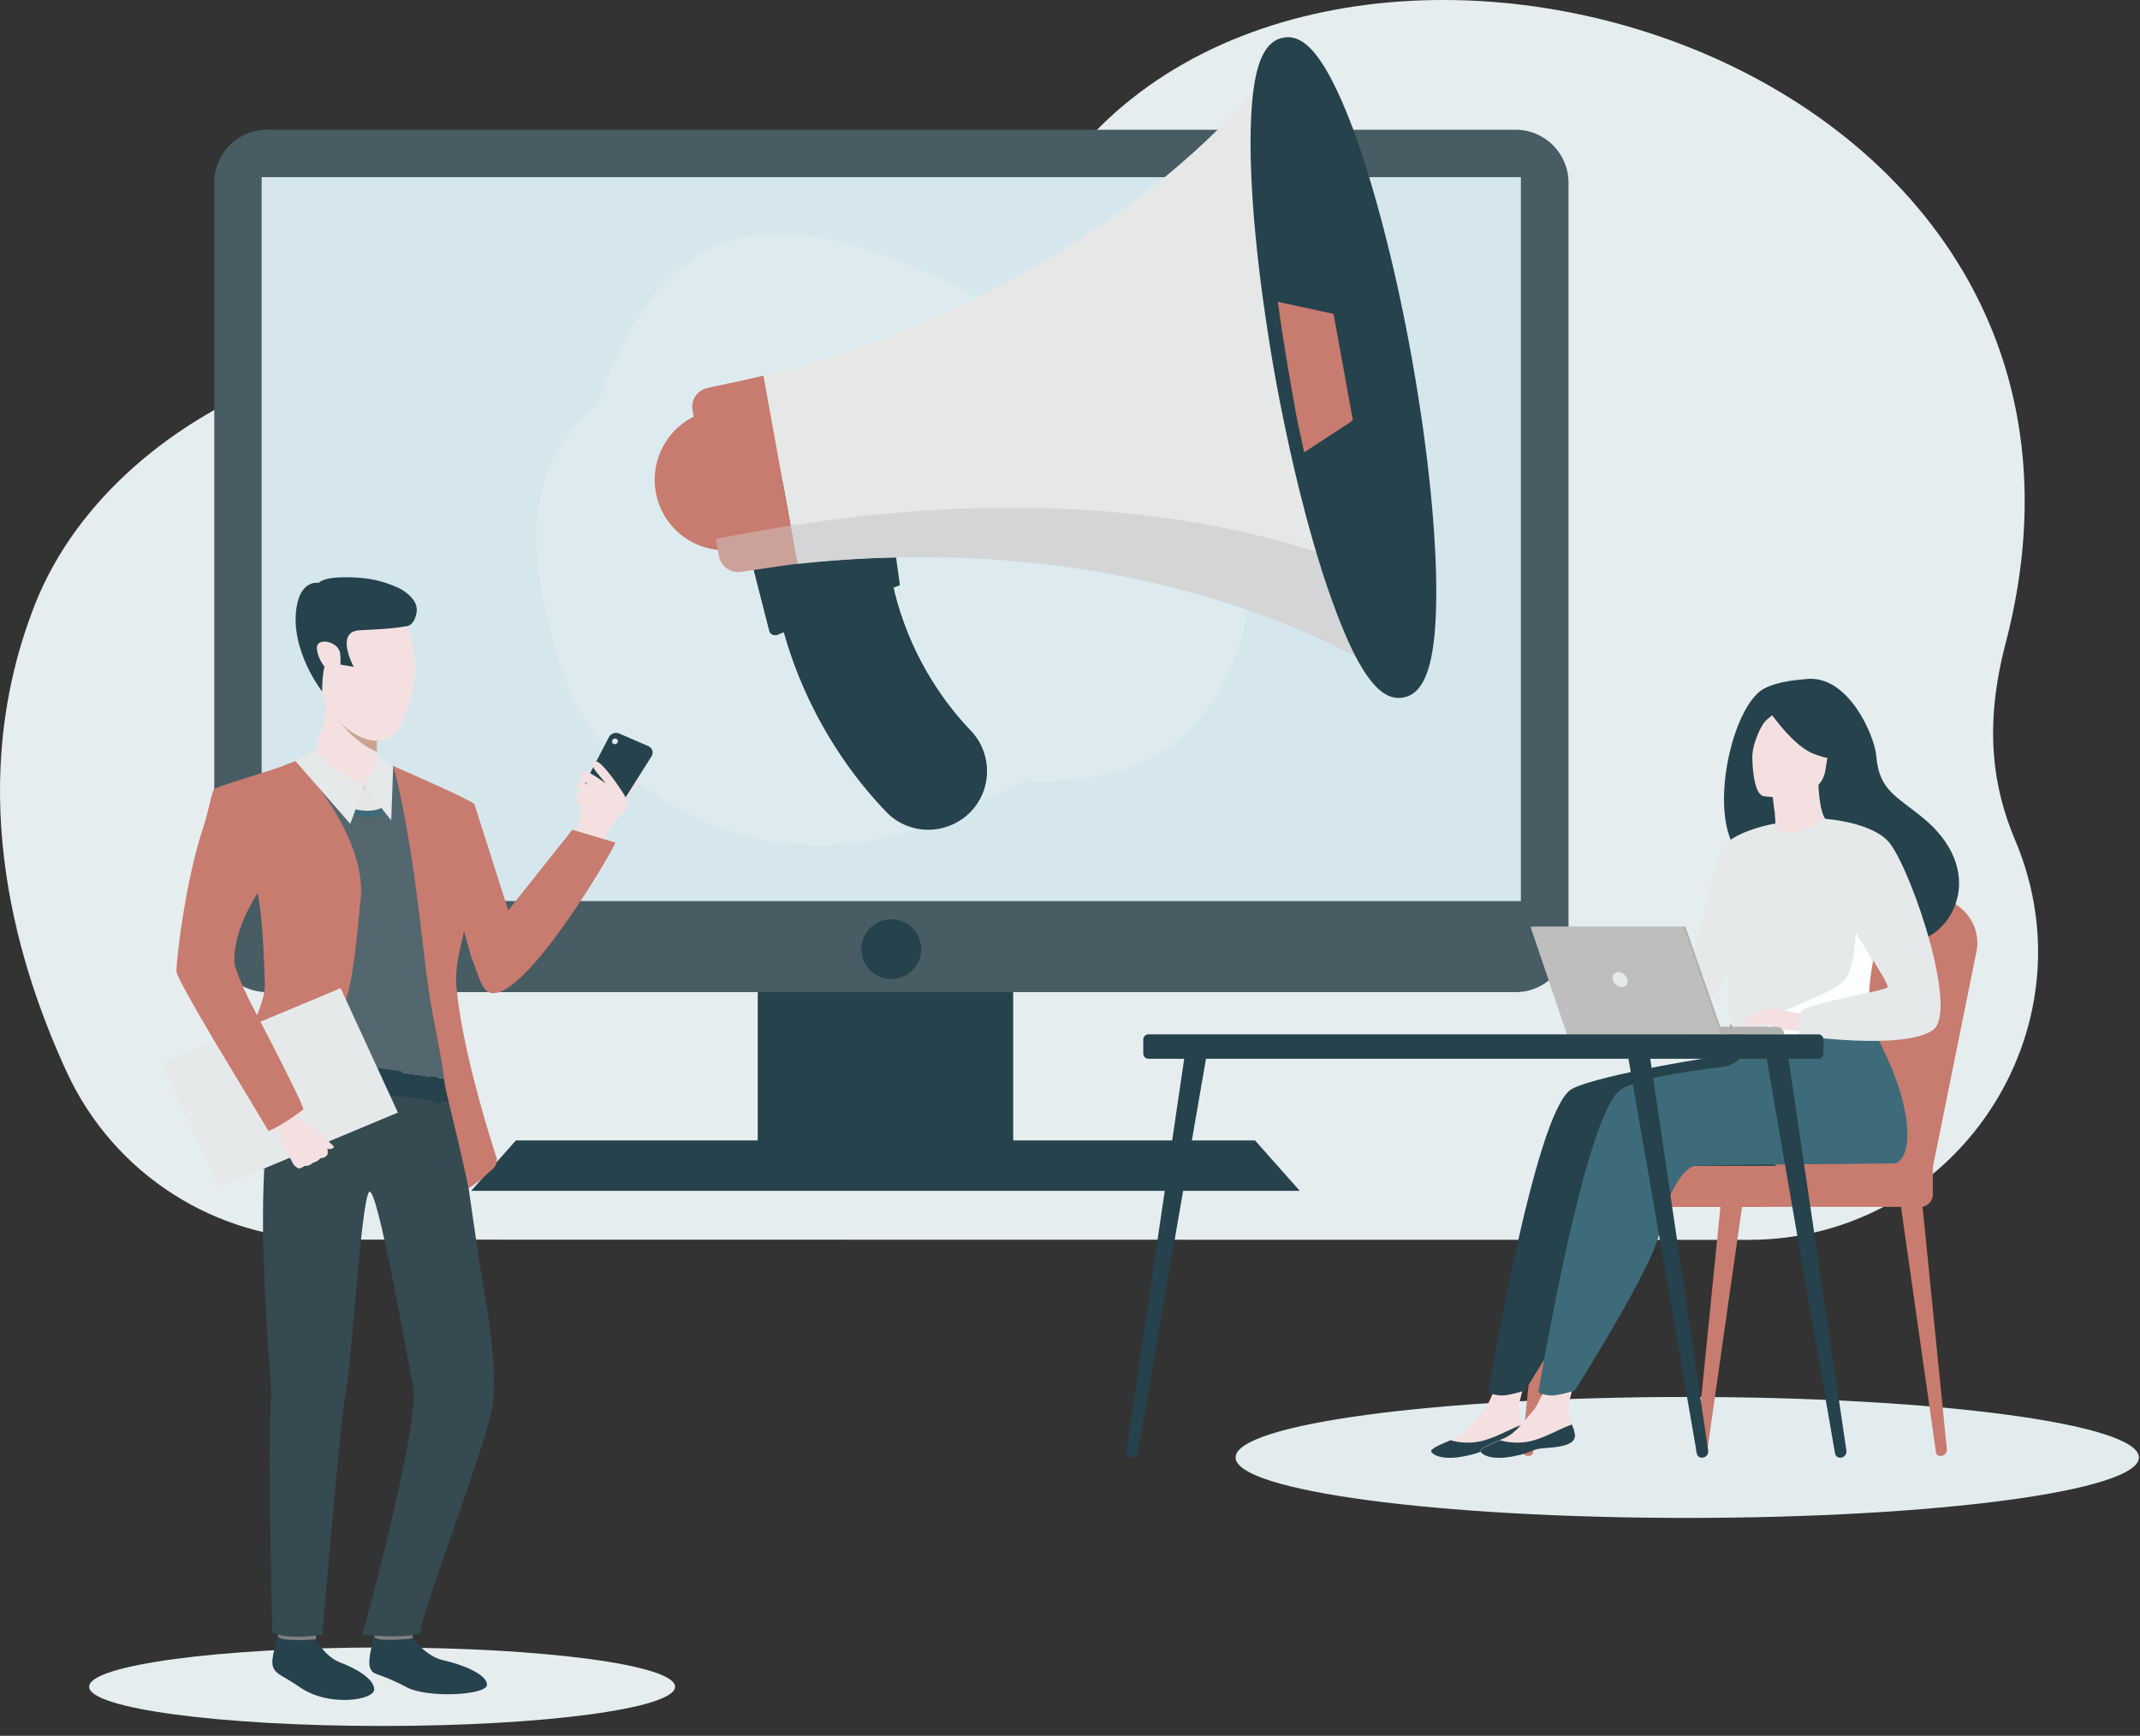 <svg width="540" height="438" fill="none" xmlns="http://www.w3.org/2000/svg"><rect width="100%" height="100%" fill="#333333" stroke="none"/><path d="M425.757 383.017c62.944 0 113.97-6.832 113.97-15.259S488.701 352.5 425.757 352.5c-62.945 0-113.971 6.831-113.971 15.258s51.026 15.259 113.971 15.259z" fill="#e2ecef"/><path d="M96.425 435.519c40.828 0 73.925-4.433 73.925-9.902 0-5.469-33.097-9.903-73.925-9.903-40.828 0-73.925 4.434-73.925 9.903s33.097 9.902 73.925 9.902zM82.977 312.797c-28.455 0-54.269-16.487-66.155-42.326C2.775 240.015-8.571 196.61 8.838 152.486c20.89-52.998 99.352-82.015 143.656-52.998 18.849 12.35 79.361.42 111.658-50.78 62.794-99.52 281.849-39.088 241.928 113.67-5.583 21.283-3.062 36.69 2.401 49.58 20.291 47.902-15.128 100.899-67.235 100.899l-358.27-.06z" fill="#e5edef"/><path d="M54.068 46.071v190.947c0 7.349 5.98 13.328 13.328 13.328h315.069c7.349 0 13.328-5.979 13.328-13.328V46.071c0-7.349-5.979-13.328-13.328-13.328H67.334c-7.35 0-13.266 5.98-13.266 13.328z" fill="#475C63"/><path d="M66.025 44.702v182.664h317.748V44.702H66.025z" fill="#D5E7ED"/><path d="M224.9 247.045a7.536 7.536 0 100-15.072 7.536 7.536 0 000 15.072zm-33.693 3.301h64.459v39.049h-64.459v-39.049z" fill="#26424C"/><path d="M327.972 300.481H118.901l11.273-12.705h186.525l11.273 12.705z" fill="#26424C"/><path d="M429.673 367.369h-.124c-.935 0-1.682-.81-1.557-1.682l6.227-62.092 5.419.498-8.906 62.466c-.125.436-.561.81-1.059.81zm59.912 0h.125c.934 0 1.682-.81 1.557-1.682l-6.228-62.092-5.418.498 8.906 62.466c.062.436.498.81 1.058.81zm-103.819 0h-.124c-.934 0-1.682-.81-1.557-1.682l6.228-62.092 5.418.498-8.906 62.466c-.062.436-.498.81-1.059.81zm101.951-72.804l11.023-54.494c1.433-7.411-4.67-14.138-12.642-13.951l-21.3.498a16.86 16.86 0 00-15.756 12.145l-16.13 55.864h54.805v-.062z" fill="#C87B6F"/><path d="M481.054 294.565l11.023-54.494c1.432-7.411-4.671-14.138-12.643-13.951l-21.299.498a16.86 16.86 0 00-15.757 12.145l-16.13 55.864h54.806v-.062zm3.549 9.964h-84.201a3.056 3.056 0 01-3.051-3.051v-3.799a3.056 3.056 0 013.051-3.052h87.315v6.851c0 1.619-1.37 3.051-3.114 3.051z" fill="#C87B6F"/><path d="M445.118 304.529h-53.684a2.499 2.499 0 01-2.492-2.491v-4.982a2.499 2.499 0 012.492-2.492h53.684a2.499 2.499 0 012.491 2.492v4.982c-.062 1.37-1.121 2.491-2.491 2.491z" fill="#C87B6F"/><path d="M414.29 283.167c4.546 7.91 10.276 11.024 10.276 11.024h23.853c.062-.062-37.555-17.065-34.129-11.024z" fill="#26424C"/><path d="M384.894 361.951c.25 2.491-3.238 3.176-7.286 3.363-4.048.249-2.803 1.058-8.346 2.117-5.542 1.059-7.784-.436-8.158-1.183-.374-.685 2.18-1.744 4.92-2.927.374-.125.685-.312 1.059-.436 3.051-1.37 4.795-4.173 7.162-6.789 2.242-2.428 4.359-10.276 4.359-10.276l7.474-1.681s-2.055 7.037-2.741 10.027c-.435 1.744.25 3.736.81 5.231.374.872.685 1.682.747 2.554z" fill="#F4E0E0"/><path d="M377.67 365.376c-4.048.25-2.802 1.059-8.345 2.118-5.543 1.059-7.785-.436-8.159-1.183-.373-.685 2.18-1.744 4.92-2.927l.063.062s3.923 1.308 8.407 0c3.675-1.059 7.162-3.239 9.654-3.986.311.81.622 1.619.747 2.553.187 2.429-3.301 3.114-7.287 3.363zm18.622-90.366c4.048-2.865 30.766-7.91 44.405-9.342l15.071-13.079s12.83 18.995 12.954 33.506c.062 6.789-3.052 7.474-3.052 7.474s-48.266.374-50.383.56c-3.488.374-8.034 8.969-9.155 16.878-1.121 7.847-21.3 39.858-21.3 39.858s-4.172 1.371-6.165 1.246c-2.118-.125-3.052-.81-3.052-.81s11.522-69.877 20.677-76.291z" fill="#26424C"/><path d="M397.413 361.951c.249 2.491-3.238 3.176-7.287 3.363-4.048.249-2.802 1.058-8.345 2.117-5.543 1.059-7.785-.436-8.159-1.183-.373-.685 2.18-1.744 4.92-2.927.374-.125.686-.312 1.059-.436 3.052-1.37 4.796-4.173 7.162-6.789 2.242-2.428 4.36-10.276 4.36-10.276l7.473-1.681s-2.055 7.037-2.74 10.027c-.436 1.744.249 3.736.81 5.231.311.872.622 1.682.747 2.554z" fill="#F4E0E0"/><path d="M390.126 365.376c-4.048.249-2.802 1.058-8.345 2.117-5.543 1.059-7.785-.436-8.159-1.183-.373-.685 2.18-1.744 4.92-2.927l.063.062s3.923 1.308 8.407 0c3.675-1.059 7.163-3.239 9.654-3.986.311.81.622 1.619.747 2.554.249 2.428-3.238 3.113-7.287 3.363z" fill="#26424C"/><path d="M408.872 275.01c3.488-2.491 14.075-4.36 25.721-5.792 3.239-.374 5.854-2.741 6.664-5.854l27.091-10.775s12.83 18.995 12.954 33.506c.063 6.789-3.051 7.474-3.051 7.474s-48.267.374-50.384.56c-3.488.374-8.034 8.969-9.155 16.878-1.121 7.847-21.299 39.858-21.299 39.858s-4.173 1.371-6.166 1.246c-2.117-.125-3.052-.81-3.052-.81s11.584-69.877 20.677-76.291z" fill="#3D6B7A"/><path d="M444.121 218.273c10.339 5.667 31.327 17.5 31.451 17.438 0 0 7.723 2.927 12.082 0 7.287-4.858 11.211-17.874-2.117-29.084-6.664-5.605-11.397-6.975-12.082-15.881-.374-4.858-7.038-20.864-17.999-19.369-.934.125-6.601.374-10.276 2.367-9.529 4.92-16.566 42.349-1.059 44.529z" fill="#26424C"/><path d="M447.423 212.793c-.063 0 4.92 2.242 8.47 1.121 3.363-1.121 6.29-6.166 6.29-6.166-1.433-.186-2.927-1.619-3.363-10.151l-.623.187-10.837 2.74s.436 3.425.623 6.664c.062 2.678.062 5.294-.56 5.605z" fill="#F4E0E0"/><path d="M447.298 200.461s0 .686.436 3.924c6.103-1.557 8.843-3.55 10.712-5.916l-11.148 1.992z" fill="#F4E0E0"/><path d="M444.994 200.897s14.324 2.304 15.632-6.602c1.308-8.968 4.048-14.698-5.045-16.566-9.093-1.868-11.397 1.308-12.58 4.173-1.121 2.865-1.682 18.123 1.993 18.995z" fill="#F4E0E0"/><path d="M444.994 177.356s6.539 10.276 12.331 12.705c5.792 2.429 8.657 1.183 8.657 1.183s-2.616-3.986-3.363-9.404c-.187-1.557-1.245-2.927-2.74-3.55-4.111-1.619-12.207-4.297-14.885-.934z" fill="#26424C"/><path d="M450.724 178.352s-3.799 1.931-5.418 3.799c-1.495 1.744-3.239 6.602-3.114 8.719 0 0-1.869-10.338 2.055-13.888 4.11-3.799 6.477 1.37 6.477 1.37z" fill="#26424C"/><path d="M435.964 234.652c.436 29.147.124 23.044 3.3 25.846.748.685 2.928 1.059 5.792 1.246 8.906.623 24.663-.872 25.223-2.554 2.056-5.729.623-7.473 2.305-16.254.187-.935.373-1.931.685-3.052 1.432-5.979 2.802-8.034-2.242-17.687-4.609-8.719-10.027-15.819-10.463-15.57-12.145 7.224-12.58 1.183-12.58 1.183s-12.269 12.643-12.02 26.842z" fill="#E5E9EA"/><path d="M447.921 207.81s-12.456 2.118-13.95 7.474a38465.98 38465.98 0 00-10.152 37.118s6.353 1.121 9.28-1.806c2.927-2.927 10.214-27.278 10.214-27.278l4.608-15.508z" fill="#E5E9EA"/><path d="M444.994 261.744c8.906.623 24.663-.872 25.223-2.554 2.055-5.729.623-7.473 2.304-16.254l-4.297-12.145s.685 13.515-3.301 17.065c-3.985 3.549-16.317 6.85-18.247 9.84-.872 1.432-1.495 2.865-1.682 4.048z" fill="#FCFEFF"/><path d="M455.27 256.014s-8.844-1.993-10.214-1.184c-1.432.81-4.92 3.613-5.356 4.609-.436.997 3.177-.747 4.36-1.059.747-.187 2.74.499 3.737.81 4.172 1.37 6.726.685 6.726.685l.747-3.861z" fill="#F4E0E0"/><path d="M460.502 206.627s12.455.747 16.566 6.414c5.792 8.034 17.189 42.35 10.649 46.896-7.411 5.17-33.63 1.371-33.63 1.371s-.872-4.111.311-6.041c1.246-1.993 20.926-5.17 21.86-6.104.934-.934-11.397-17.749-11.397-20.49.125-2.74-4.359-22.046-4.359-22.046z" fill="#E5E9EA"/><path d="M444.62 257.322s-1.868 2.366-2.429 2.678c-.623.311-.996.186-.996.186l1.245-2.242 2.18-.622zm.374-2.492l-5.356 2.616s.249.374.872.374c.685 0 2.304-.623 2.304-.623l2.18-2.367z" fill="#F4E0E0"/><path d="M425.251 261.058h24.974a1.968 1.968 0 00-1.993-1.993h-22.981v1.993z" fill="#B2B2B2"/><path d="M425.313 233.842h-38.55l9.217 27.216h38.8l-9.467-27.216z" fill="#B2B2B2"/><path d="M386.202 233.842l9.217 27.216h38.8l-9.466-27.216h-38.551z" fill="#BEBEBE"/><path d="M406.941 247.17c.249 1.059 1.245 1.868 2.304 1.868 1.059 0 1.682-.871 1.433-1.868-.25-1.059-1.246-1.868-2.305-1.868-1.059 0-1.619.872-1.432 1.868z" fill="#E5E9EA"/><path d="M458.819 267.162H289.794c-.685 0-1.308-.56-1.308-1.308v-3.55c0-.685.561-1.308 1.308-1.308h169.025c.685 0 1.308.561 1.308 1.308v3.55c-.062.748-.623 1.308-1.308 1.308z" fill="#26424C"/><path d="M285.684 367.805h-.063c-.872-.125-1.494-.872-1.37-1.744l15.009-101.888 5.543.186-17.749 102.512c-.125.56-.748 1.058-1.37.934zm178.802 0h.063c.872-.125 1.494-.872 1.37-1.744L450.847 264.11l-5.542.187 17.749 102.511c.125.623.747 1.121 1.432.997zm-34.876 0h.063c.871-.125 1.494-.872 1.37-1.744L415.971 264.11l-5.543.187 17.75 102.511c.124.623.747 1.121 1.432.997z" fill="#26424C"/><path d="M317.01 113.395c11.148 36.433-3.55 59.102-75.046 91.612-46.211 21.05-89.62-1.37-100.768-37.803-11.148-36.433-9.964-64.334 38.613-79.22 48.515-14.822 126.053-11.022 137.201 25.411z" fill="#DDEBF0"/><path d="M312.463 163.779c-12.892 33.506-36.931 41.789-108.926 24.351-46.522-11.273-65.642-53.062-52.75-86.568 12.892-33.506 30.018-53.498 74.672-36.309 44.654 17.127 99.896 65.02 87.004 98.526z" fill="#DDEBF0"/><path d="M244.954 184.393c-9.902-10.338-16.753-23.416-19.742-37.118l-28.4 8.532c4.36 18.124 13.702 35.375 26.78 49.014 3.55 3.737 8.595 5.169 13.328 4.297a15.051 15.051 0 007.598-3.861c5.854-5.605 6.104-14.947.436-20.864z" fill="#26424C"/><path d="M244.954 184.394c-9.902-10.339-16.753-23.417-19.742-37.119l-9.467 2.865c6.041 17.563 17.687 32.448 33.195 43.409-.249-3.301-1.495-6.54-3.986-9.155z" fill="#26424C"/><path d="M225.274 134.571c-.436-9.28-8.47-16.38-17.875-15.881-9.404.498-19.617 8.034-19.181 17.313l5.916 23.168a1.509 1.509 0 001.993.996l30.953-12.518-1.806-13.078z" fill="#26424C"/><path d="M188.218 136.003l5.916 23.168a1.51 1.51 0 001.993.996l18.31-7.411s-7.909-21.486-12.144-33.133c-7.66 2.367-14.449 8.782-14.075 16.38z" fill="#26424C"/><path d="M179.063 103.742c-9.28 1.993-15.259 11.148-13.577 20.49 1.682 9.342 10.463 15.819 19.929 14.386.187 0 .374-.062.561-.062l-6.353-34.938c-.187.062-.373.124-.56.124z" fill="#C87B6F"/><path d="M192.64 94.774l8.594 47.457c96.906-10.276 152.21 30.329 152.21 30.329L324.422 12.94s-37.43 57.42-131.782 81.834z" fill="#E6E8E8"/><path d="M192.64 94.774c-2.802.747-9.217 2.055-14.075 3.114-2.616.56-4.297 3.052-3.799 5.667l6.664 36.745a4.928 4.928 0 005.543 3.986c4.92-.748 11.397-1.744 14.262-2.055l-8.595-47.457z" fill="#C87B6F"/><path opacity=".84" d="M199.49 132.64l1.744 9.653c96.906-10.338 152.21 30.267 152.21 30.267l-4.983-27.278c-45.899-19.306-98.898-20.49-148.971-12.642z" fill="#D1D3D4"/><path opacity=".43" d="M180.619 136.002l.81 4.36a4.928 4.928 0 005.543 3.986c4.92-.748 11.397-1.744 14.261-2.056l-1.743-9.653a460.332 460.332 0 00-18.871 3.363z" fill="#D1D3D4"/><path d="M353.008 174.304c-10.836 0-22.607-44.467-27.838-70.686-.499-2.678-1.059-5.356-1.557-8.097-1.495-8.158-2.741-16.379-3.799-24.537-1.744-13.515-6.477-57.795 4.297-59.726.249-.062.498-.062.747-.062 11.086 0 23.666 47.145 29.396 78.783 5.979 32.758 10.712 82.27-.561 84.325h-.685z" fill="#26424C"/><path d="M324.858 12.94c7.536 0 19.805 34.128 27.652 77.35 8.034 44.093 8.408 80.9.934 82.27-.124 0-.311.063-.435.063-7.1 0-18.248-29.956-26.095-69.317-.499-2.678-1.059-5.356-1.557-8.034a406.022 406.022 0 01-3.737-24.475c-4.11-32.448-3.239-56.674 2.865-57.795.124-.063.249-.063.373-.063zm0-3.55c-.373 0-.685.062-1.058.124-4.983.934-7.536 7.225-8.097 20.428-.498 10.65.374 24.911 2.429 41.29 1.059 8.16 2.305 16.442 3.799 24.663.499 2.74.997 5.418 1.557 8.096 3.862 19.307 8.657 37.056 13.515 49.948 7.349 19.68 12.456 22.171 16.068 22.171.373 0 .685-.062 1.059-.124 5.916-1.059 8.469-9.903 8.283-28.586-.187-15.757-2.429-36.247-6.291-57.733-3.799-21.05-8.843-40.73-14.075-55.428-8.034-21.984-13.39-24.85-17.189-24.85z" fill="#26424C"/><path d="M336.504 79.205l4.857 26.717-.56.561-11.708 7.66c-.623-3.114-1.371-6.103-1.993-9.342-1.806-9.964-3.426-19.618-4.671-28.648l14.075 3.052z" fill="#C87B6F"/><path d="M158.012 201.581s2.366-3.176 3.114-3.861c.747-.685-.561-2.803-2.18-.934-1.619 1.868-2.616 3.051-2.616 3.051l1.682 1.744z" fill="#F4E0E0"/><path d="M155.582 204.82l8.844-14.013c.56-.934.187-2.117-.872-2.553l-7.349-3.176a2.05 2.05 0 00-2.491.809l-7.66 14.698c-.499.934-.063 2.055.934 2.491l6.228 2.492c.872.311 1.868 0 2.366-.748z" fill="#26424C"/><path d="M158.011 204.011s.996-1.184-.747-3.862c-2.305-3.612-5.668-7.909-6.664-7.971-1.495-.125-1.495 1.058.187 2.989 1.619 1.993 2.179 2.616 2.179 2.616s-3.861-2.927-5.107-3.052c-1.245-.124-2.055.934-1.494 1.557.56.623 2.055 1.682 2.055 1.682s-1.806-.997-2.429-.499c-.498.436-.996 1.059.436 2.429 0 0-1.931.498-.747 2.305 1.183 1.806 1.121 2.74.436 4.608-.685 1.869-.187 5.169-.187 5.169l6.415.499s1.868-4.609 2.927-5.606c1.058-.934 2.74-2.864 2.74-2.864z" fill="#F4E0E0"/><path d="M154.462 186.884c-.124.374.125.809.498.872.374.124.81-.125.934-.498.125-.374-.124-.81-.498-.872-.373-.125-.809.124-.934.498z" fill="#E5E9EA"/><path d="M104.203 413.393s3.176 4.546 7.66 5.543c4.484.996 10.961 3.425 11.023 6.165.063 2.678-15.009 3.426-20.178.685-7.66-4.048-8.408-2.802-9.28-4.857-.871-2.056.997-7.474.935-8.097 0-.809 9.84.561 9.84.561z" fill="#26424C"/><path d="M103.705 411.15s.56 2.18.498 2.242c-.062.063-10.09 1.184-9.778-.56.25-1.433.623-2.99.623-2.99l8.657 1.308z" fill="#7E7F80"/><path d="M79.665 413.641s2.304 4.36 6.165 5.855c4.173 1.557 8.657 4.235 8.595 6.85-.063 2.616-11.335 4.484-18.684-.56-4.609-3.176-6.103-3.176-6.85-5.232-.748-1.992 1.307-7.224 1.245-7.847 0-.747 9.529.934 9.529.934z" fill="#26424C"/><path d="M79.789 411.4s0 2.242-.125 2.242c-.062.062-9.778.81-9.528-.934.186-1.37.934-3.052.934-3.052l8.719 1.744z" fill="#7E7F80"/><path d="M115.226 278.309s5.169 37.679 7.224 49.139c1.744 9.777 2.678 19.929 1.869 27.029-1.059 8.781-18.684 54.307-18.124 56.86.561 2.554-14.76 1.184-14.76 1.184s14.76-53.436 12.767-62.84c-1.432-6.975-9.092-51.255-11.085-48.889-1.993 2.367-4.422 43.72-5.854 50.633-1.433 6.851-5.917 61.096-5.917 61.096s-9.965 1.432-12.642-.748c0 0-1.184-46.335-.312-59.227.374-4.92-6.041-58.854 2.18-80.527 4.36-11.459 44.654 6.29 44.654 6.29z" fill="#354A51"/><path d="M112.423 199.962l1.495 72.493-42.599-5.73.56-73.614 7.91-2.615 16.068 1.307 3.363 1.495 13.203 6.664z" fill="#54676E"/><path d="M113.98 272.456s.997 1.121 1.246 5.854c0 0-40.357-4.484-44.654-6.29 0 0-.187-5.232.747-5.294.997-.125 42.661 5.73 42.661 5.73z" fill="#26424C"/><path d="M79.541 189.188c.125 6.041 12.394 9.342 12.394 9.342s5.106-6.104 3.923-6.726c-.498-.25-.685-1.122-.747-2.18-.063-.997 0-2.055.062-2.741.062-.435.062-.685.062-.685s-1.743-1.743-3.986-3.861c-3.923-3.674-9.28-8.408-9.28-6.539 0 .124 0 .249.063.374.934 4.234-2.491 13.016-2.491 13.016z" fill="#F4E0E0"/><path d="M80.537 267.659s-.872 5.294-.934 6.664l-1.869-.373s.499-5.605.81-6.54l1.993.249zm30.018 4.173s.685 4.796.748 6.664l-1.993-.249s-.436-6.041-.623-6.664l1.868.249z" fill="#26424C"/><path d="M84.273 180.344c0 .063.56.81 1.433 1.869 1.868 2.242 5.418 5.978 9.404 7.473-.062-.996 0-2.055.062-2.74.436 0 .81-.062 1.246-.125-1.121-1.806-2.678-3.736-2.678-3.736l-2.491-.686-6.976-2.055z" fill="#CCA38F"/><path d="M81.907 175.923c.685 1.37 2.367 4.422 2.367 4.422.187.436.685 1.059 1.432 1.868 1.993 2.056 5.792 4.796 9.467 4.734.436 0 .81-.063 1.245-.125 1.495-.311 3.239-.996 4.235-2.802 7.661-14.262 2.118-25.971 2.118-25.971s-20.926-5.667-24.165.374c-2.366 4.173.81 12.331 3.301 17.5z" fill="#F4E0E0"/><path d="M102.708 157.986s1.931-.124 2.429-3.612c.498-3.487-4.235-5.854-4.235-5.854s-3.675-1.868-7.972-2.491c-3.114-.436-10.712-.872-12.518 1.059 0 0-4.36-.935-5.543 5.916-1.868 10.899 6.415 21.486 6.415 21.486s-.062-7.099 1.557-8.096c1.62-.934 3.052 1.308 3.052 1.308l3.363.56s-4.796-8.781 1.37-9.217c6.165-.311 8.594-.436 12.082-1.059z" fill="#26424C"/><path d="M85.831 164.899c-.311-3.114-6.29-4.36-5.854-1.059.373 3.301 3.3 6.477 4.67 6.353 1.309-.063 1.433-2.865 1.184-5.294z" fill="#F4E0E0"/><path d="M47.218 250.72c2.615 4.733 6.664 11.646 10.712 18.372a62.376 62.376 0 00-1.557 2.803c-1.246 2.242-2.305 4.484-3.052 6.539-.934 2.491-2.18 8.781.25 9.965l12.89 6.788c2.243-5.854 3.862-9.342 4.298-10.401 3.239-7.162 4.609-10.587 8.034-16.628 3.986-6.975 8.283-12.456 9.653-20.552 1.308-7.66 1.806-13.639 2.492-20.739.996-10.276-5.606-21.424-10.65-28.275-2.304-3.176-4.92-6.103-5.418-6.601-1.308.436-2.118.809-2.99 1.121-4.92 1.806-16.441 5.107-17.75 5.979-.747.498-1.183 4.67-3.113 10.587-3.986 12.207-6.353 30.579-6.477 35.188v.186c-.063.499.996 2.616 2.678 5.668zm19.618-2.305c0 2.554-1.06 5.606-2.056 7.91-1.12-2.304-5.48-11.148-5.605-13.39-.498-8.159 5.792-17.5 5.792-17.5s1.308 3.861 1.869 22.98zm32.385-55.116c1.743 5.542 3.861 17.936 4.857 24.288.997 6.664 2.367 17.999 3.737 29.458 1.059 9.031 3.488 18.248 4.235 25.161.436 3.737 1.557 6.477 6.228 27.652l2.553-1.806 3.613-3.176c.809-.748 1.121-1.869.809-2.865-1.993-6.166-8.843-28.026-10.089-43.409-.374-4.857 1.059-9.404 1.931-13.701l1.93 6.913c0 .062 0 .062.063.124 2.117 5.356 2.678 8.969 5.792 8.657 9.466-1.059 30.143-36.558 30.392-37.99l-10.837-3.238-16.192 20.365-8.533-26.842c-1.868-1.495-18.185-8.595-20.49-9.591z" fill="#C87B6F"/><path d="M78.295 206.938l5.98 3.238-2.554 2.491 6.788 34.939c1.37-8.221 1.993-16.006 2.491-20.739 1.557-15.881-15.071-33.817-16.068-34.876-.81.311-1.681.623-2.553.934l5.916 14.013zm20.926-13.639s2.242 6.975 4.858 24.288c.996 6.664 2.366 17.999 3.737 29.458l1.37-32.758-2.865-2.927 2.553-2.99-5.418-13.141a92.656 92.656 0 01-4.048-1.806l-.187-.124z" fill="#C87B6F"/><path d="M91.933 198.53s-1.307 5.045-.871 6.415c0 0 2.865.996 4.982-.249 0 0-1.495-3.488-4.11-6.166zm1.62 70.749s5.916.685 7.909 1.121l-.249 6.353-7.785-.81.125-6.664z" fill="#26424C"/><path d="M116.908 226.991c.186 3.675.186 6.976.186 7.848l1.931 6.913c0 .062 0 .062.062.124.187-2.304.623-5.294.561-7.224-.312-12.02-4.297-18.31-4.297-18.31.871 2.055 1.307 6.539 1.557 10.649z" fill="#C87B6F"/><path d="M56.373 271.957l10.837 12.456-9.28-15.258c-.498.934-1.059 1.868-1.557 2.802z" fill="#26424C"/><path d="M55.251 299.609l45.153-18.871-14.449-31.388-45.152 18.87 14.448 31.389z" fill="#E5E9EA"/><path d="M82.156 287.215s1.494 1.557 1.992 1.993c.499.436-.871.996-1.557.623-.685-.436-.435-2.616-.435-2.616z" fill="#F4E0E0"/><path d="M98.91 204.571s-4.111 3.052-12.332.498l5.418-6.602 6.913 6.104z" fill="#3D6B7A"/><path d="M75.118 294.751s-.81-.561-1.059-.934c0 0-.373-.748-.685-1.308-.124-.187-.186-.311-.249-.374-.249-.373-.996-1.058-1.37-2.117-.374-1.059-1.868-5.854-1.868-5.854l2.927-1.308 2.366-.934s6.415 4.11 6.913 5.044c.063.062.063.187.125.249.311.81.187 1.557.311 2.055.063.187.374 1.869 0 2.242-.498.561-1.058.748-1.557.686 0 0-.996 1.058-1.993 1.183 0 0-.871.996-2.18.809.063 0-.934.872-1.68.561z" fill="#F4E0E0"/><path d="M96.79 203.574s-2.677 1.993-8.096.374l3.239-5.356 4.858 4.982z" fill="#E5E5E5"/><path d="M75.929 279.867l.685 1.245s-6.353 4.422-8.097 4.734l-.56-1.682 7.972-4.297z" fill="#F4E0E0"/><path d="M76.551 279.929s-4.733 3.737-8.781 5.48l-13.888-23.105 7.411-12.954s14.947 28.275 15.258 30.579z" fill="#C87B6F"/><path d="M74.558 192.053l4.92-2.865s.124 2.615 12.393 9.342l-3.487 9.341-13.826-15.818zm20.614-1.557s-.187 2.802-3.239 8.034l6.789 8.469.498-13.701-4.048-2.802z" fill="#E5E9EA"/></svg>